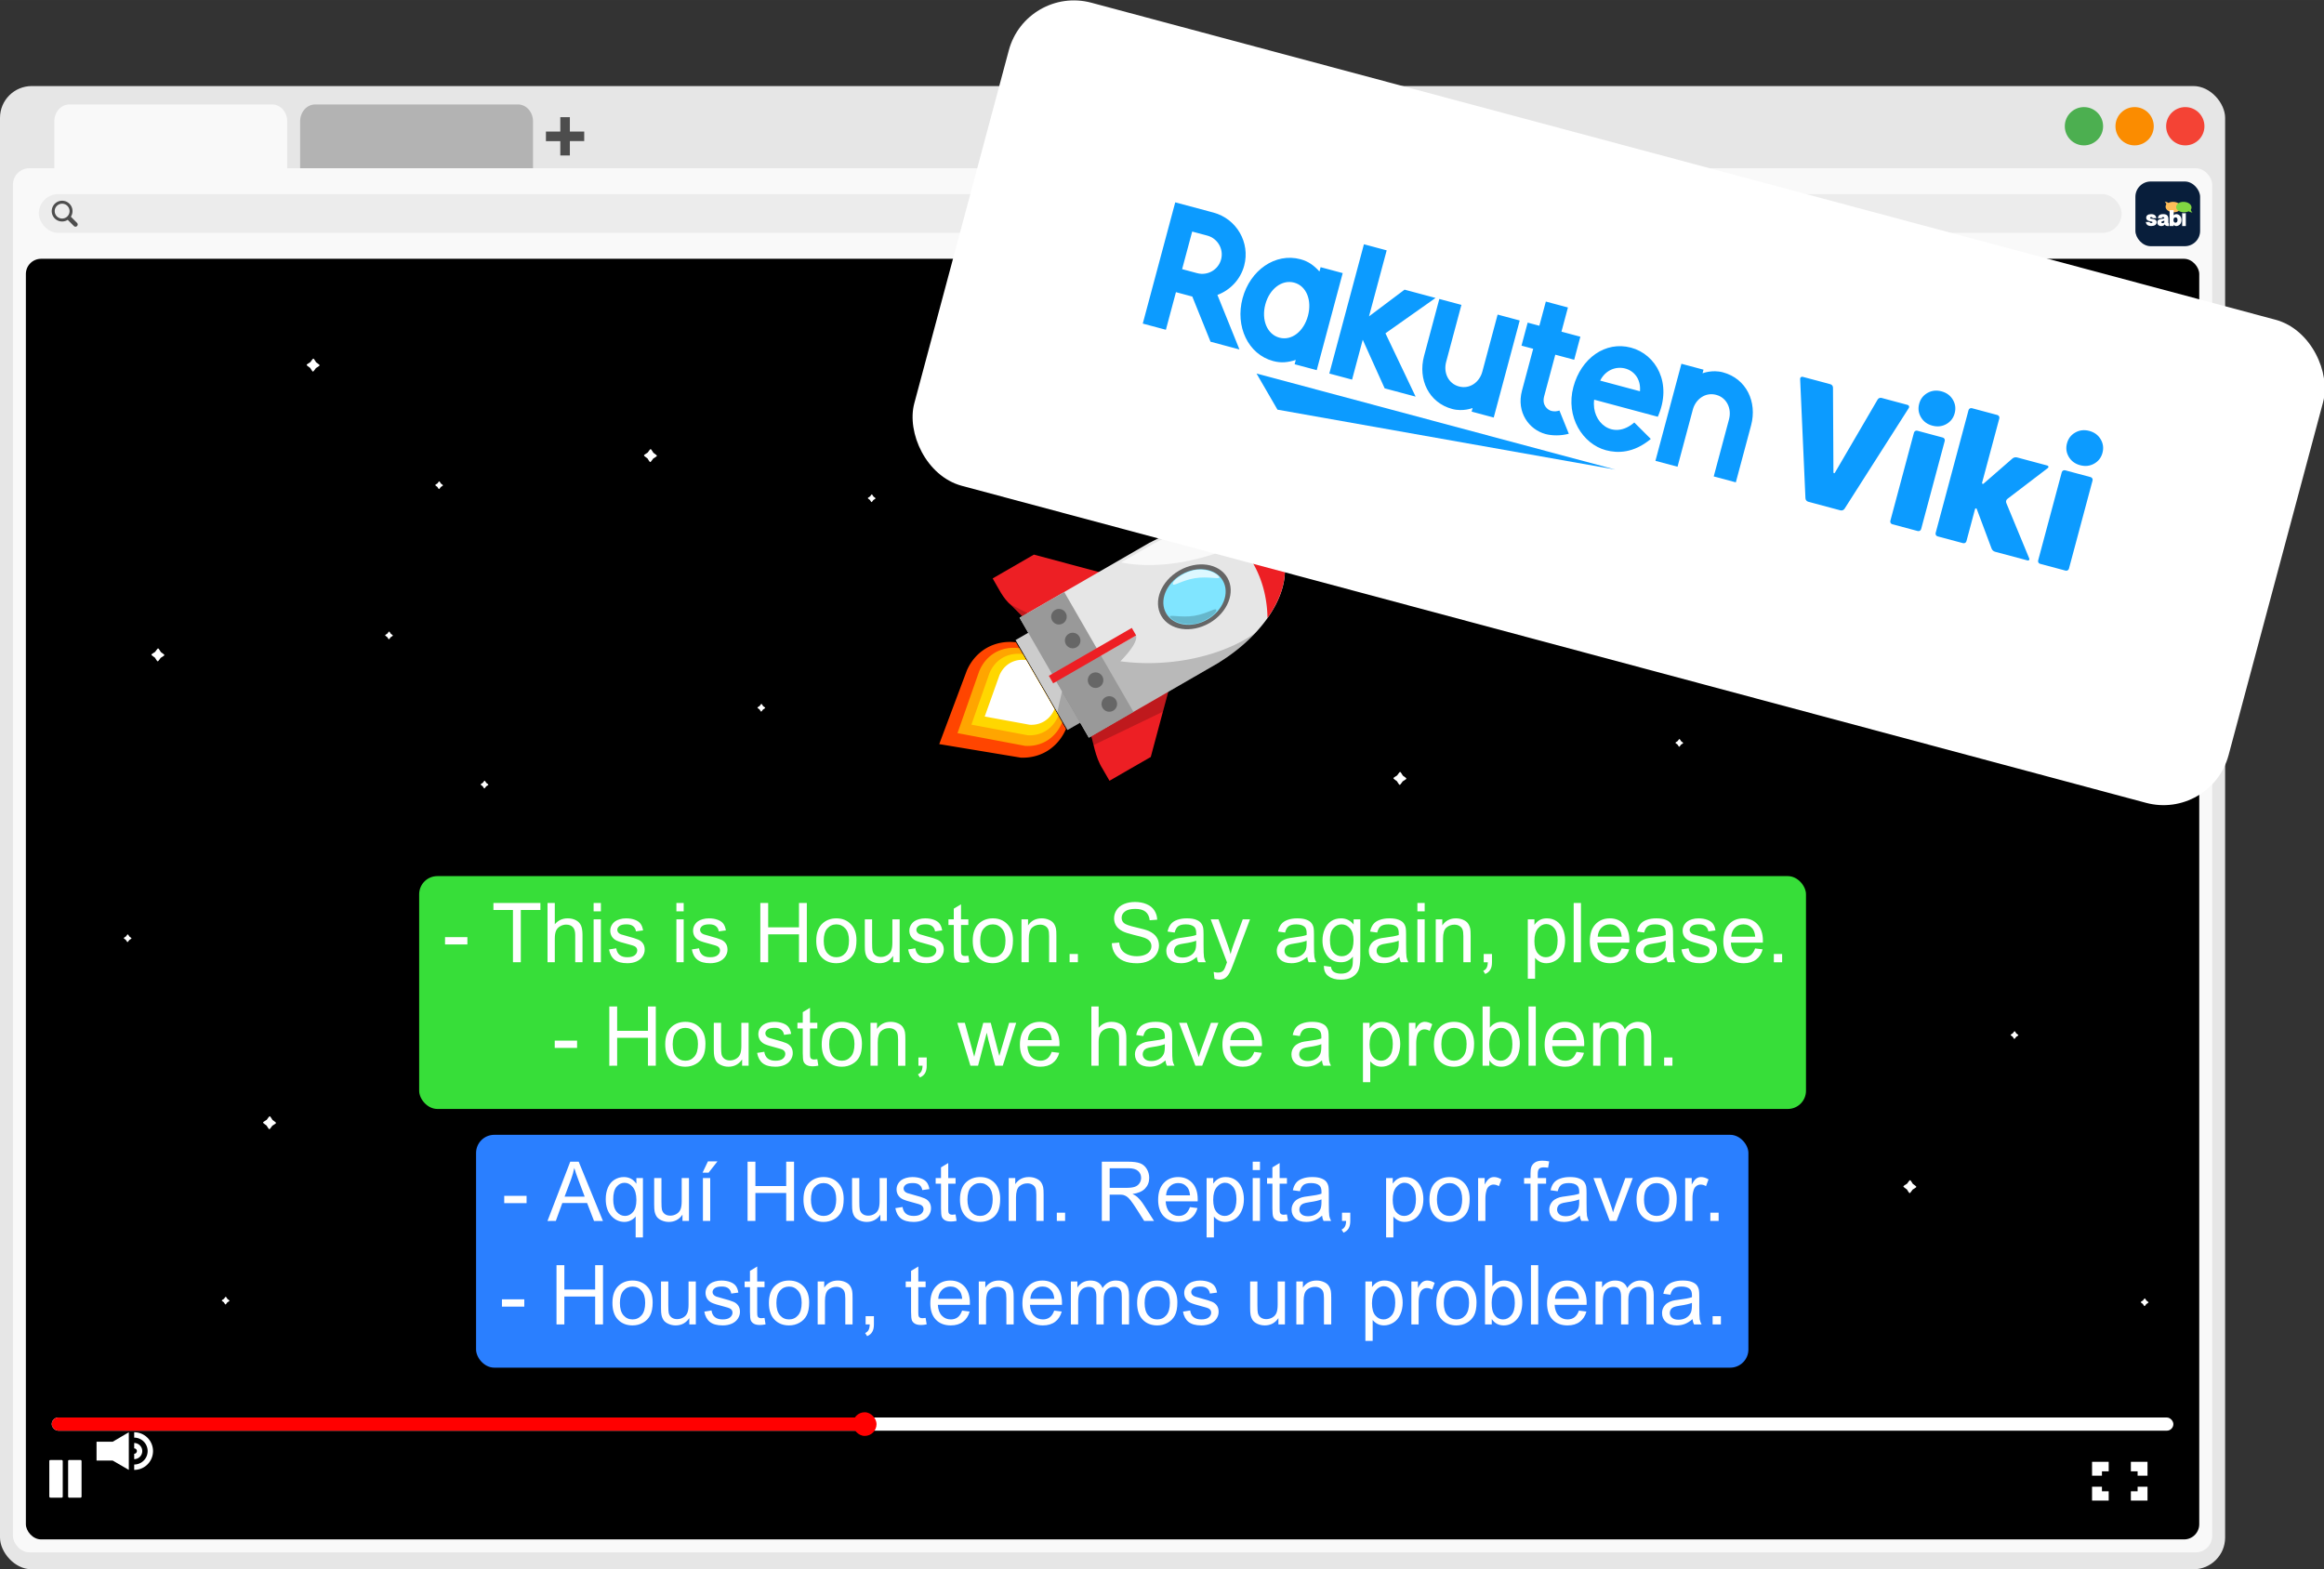 <?xml version="1.0" encoding="UTF-8" standalone="no"?>
<svg
   width="898.213"
   height="606.59"
   viewBox="0 0 237.653 160.493"
   xml:space="preserve"
   version="1.1"
   id="svg38"
   sodipodi:docname="viki-language-learning-tool.svg"
   inkscape:version="1.4.2 (f4327f4, 2025-05-13)"
   xmlns:inkscape="http://www.inkscape.org/namespaces/inkscape"
   xmlns:sodipodi="http://sodipodi.sourceforge.net/DTD/sodipodi-0.dtd"
   xmlns="http://www.w3.org/2000/svg"
   xmlns:svg="http://www.w3.org/2000/svg"><rect x="0" y="0" width="237.653" height="160.493" fill="#333333" stroke="none"/><defs
     id="defs38"><clipPath
       id="a-9"><path
         style="clip-rule:nonzero"
         d="m 50.645,10.422 h 38.933 v 28.45 H 50.645 Z m 0,0"
         id="path179827" /></clipPath><clipPath
       id="b-9"><path
         style="clip-rule:nonzero"
         d="m 319.488,71.527 h 38.934 V 86 h -38.934 z m 0,0"
         id="path179830" /></clipPath><clipPath
       id="c-3"><path
         style="clip-rule:nonzero"
         d="m 319.488,85 h 38.934 v 14.977 h -38.934 z m 0,0"
         id="path179833" /></clipPath><clipPath
       id="a-2"><path
         style="clip-rule:nonzero"
         d="m 50.645,10.422 h 38.933 v 28.45 H 50.645 Z m 0,0"
         id="path179868" /></clipPath><clipPath
       id="b-4"><path
         style="clip-rule:nonzero"
         d="m 382.195,30 h 38.93 v 8.871 h -38.93 z m 0,0"
         id="path179871" /></clipPath><clipPath
       id="c-37"><path
         style="clip-rule:nonzero"
         d="m 382.195,20 h 38.93 v 11 h -38.93 z m 0,0"
         id="path179874" /></clipPath><clipPath
       id="d-1"><path
         style="clip-rule:nonzero"
         d="m 382.195,10.422 h 38.93 V 21 h -38.93 z m 0,0"
         id="path179877" /></clipPath><clipPath
       id="a-22"><path
         style="clip-rule:nonzero"
         d="m 50.645,10.422 h 38.933 v 28.45 H 50.645 Z m 0,0"
         id="path179920" /></clipPath><clipPath
       id="b-0"><path
         style="clip-rule:nonzero"
         d="m 216.855,10.422 h 38.93 v 28.45 h -38.93 z m 0,0"
         id="path179923" /></clipPath><clipPath
       id="c-2"><path
         style="clip-rule:nonzero"
         d="m 217,10.422 h 38.785 v 28.45 H 217 Z m 0,0"
         id="path179926" /></clipPath><clipPath
       id="d-17"><path
         style="clip-rule:nonzero"
         d="m 216.855,10.422 h 38.93 v 28.45 h -38.93 z m 0,0"
         id="path179929" /></clipPath><clipPath
       id="a-5"><path
         style="clip-rule:nonzero"
         d="m 50.645,10.422 h 38.933 v 28.45 H 50.645 Z m 0,0"
         id="path179975" /></clipPath><clipPath
       id="b-1"><path
         style="clip-rule:nonzero"
         d="m 195.46,71.527 h 38.935 v 28.45 H 195.46 Z m 0,0"
         id="path179978" /></clipPath><clipPath
       id="c-7"><path
         style="clip-rule:nonzero"
         d="m 195.46,79 h 38.935 V 93 H 195.46 Z m 0,0"
         id="path179981" /></clipPath><clipPath
       id="a-4"><path
         style="clip-rule:nonzero"
         d="m 50.645,10.422 h 38.933 v 28.45 H 50.645 Z m 0,0"
         id="path183259" /></clipPath><clipPath
       id="b-17"><path
         style="clip-rule:nonzero"
         d="m 299.61,40.848 h 38.93 v 28.449 h -38.93 z m 0,0"
         id="path183262" /></clipPath><clipPath
       id="a-3"><path
         style="clip-rule:nonzero"
         d="m 50.645,10.422 h 38.933 v 28.45 H 50.645 Z m 0,0"
         id="path8949" /></clipPath><clipPath
       id="b-6"><path
         style="clip-rule:nonzero"
         d="m 242,40.848 h 13.785 V 69.297 H 242 Z m 0,0"
         id="path8952" /></clipPath><clipPath
       id="c-75"><path
         style="clip-rule:nonzero"
         d="M 216.855,40.848 H 230 v 28.449 h -13.145 z m 0,0"
         id="path8955" /></clipPath><clipPath
       id="d-3"><path
         style="clip-rule:nonzero"
         d="m 229,40.848 h 14 v 28.449 h -14 z m 0,0"
         id="path8958" /></clipPath><clipPath
       clipPathUnits="userSpaceOnUse"
       id="clipPath152674"><rect
         ry="1.249"
         y="409.454"
         height="58.329"
         width="240.242"
         style="fill:#e6e6e6;fill-opacity:1;stroke-width:0.004"
         x="22.754"
         id="rect152676" /></clipPath><clipPath
       clipPathUnits="userSpaceOnUse"
       id="clipPath166380"><rect
         ry="4.976"
         y="235.5"
         height="232.282"
         width="240.242"
         style="fill:#ffffff;fill-opacity:1;stroke-width:0.009"
         x="340.254"
         id="rect166382" /></clipPath><clipPath
       id="a-9-0"><path
         style="clip-rule:nonzero"
         d="m 50.645,10.422 h 38.933 v 28.45 H 50.645 Z m 0,0"
         id="path179827-6" /></clipPath><clipPath
       id="b-9-8"><path
         style="clip-rule:nonzero"
         d="m 319.488,71.527 h 38.934 V 86 h -38.934 z m 0,0"
         id="path179830-9" /></clipPath><clipPath
       id="c-3-2"><path
         style="clip-rule:nonzero"
         d="m 319.488,85 h 38.934 v 14.977 h -38.934 z m 0,0"
         id="path179833-6" /></clipPath><clipPath
       id="a-2-6"><path
         style="clip-rule:nonzero"
         d="m 50.645,10.422 h 38.933 v 28.45 H 50.645 Z m 0,0"
         id="path179868-4" /></clipPath><clipPath
       id="b-4-9"><path
         style="clip-rule:nonzero"
         d="m 382.195,30 h 38.93 v 8.871 h -38.93 z m 0,0"
         id="path179871-5" /></clipPath><clipPath
       id="c-37-0"><path
         style="clip-rule:nonzero"
         d="m 382.195,20 h 38.93 v 11 h -38.93 z m 0,0"
         id="path179874-4" /></clipPath><clipPath
       id="d-1-8"><path
         style="clip-rule:nonzero"
         d="m 382.195,10.422 h 38.93 V 21 h -38.93 z m 0,0"
         id="path179877-7" /></clipPath><clipPath
       id="a-22-1"><path
         style="clip-rule:nonzero"
         d="m 50.645,10.422 h 38.933 v 28.45 H 50.645 Z m 0,0"
         id="path179920-7" /></clipPath><clipPath
       id="b-0-2"><path
         style="clip-rule:nonzero"
         d="m 216.855,10.422 h 38.93 v 28.45 h -38.93 z m 0,0"
         id="path179923-7" /></clipPath><clipPath
       id="c-2-2"><path
         style="clip-rule:nonzero"
         d="m 217,10.422 h 38.785 v 28.45 H 217 Z m 0,0"
         id="path179926-2" /></clipPath><clipPath
       id="d-17-6"><path
         style="clip-rule:nonzero"
         d="m 216.855,10.422 h 38.93 v 28.45 h -38.93 z m 0,0"
         id="path179929-1" /></clipPath><clipPath
       id="a-5-0"><path
         style="clip-rule:nonzero"
         d="m 50.645,10.422 h 38.933 v 28.45 H 50.645 Z m 0,0"
         id="path179975-6" /></clipPath><clipPath
       id="b-1-1"><path
         style="clip-rule:nonzero"
         d="m 195.46,71.527 h 38.935 v 28.45 H 195.46 Z m 0,0"
         id="path179978-5" /></clipPath><clipPath
       id="c-7-9"><path
         style="clip-rule:nonzero"
         d="m 195.46,79 h 38.935 V 93 H 195.46 Z m 0,0"
         id="path179981-4" /></clipPath><clipPath
       id="a-4-9"><path
         style="clip-rule:nonzero"
         d="m 50.645,10.422 h 38.933 v 28.45 H 50.645 Z m 0,0"
         id="path183259-0" /></clipPath><clipPath
       id="b-17-9"><path
         style="clip-rule:nonzero"
         d="m 299.61,40.848 h 38.93 v 28.449 h -38.93 z m 0,0"
         id="path183262-1" /></clipPath><clipPath
       id="a-3-7"><path
         style="clip-rule:nonzero"
         d="m 50.645,10.422 h 38.933 v 28.45 H 50.645 Z m 0,0"
         id="path8949-7" /></clipPath><clipPath
       id="b-6-1"><path
         style="clip-rule:nonzero"
         d="m 242,40.848 h 13.785 V 69.297 H 242 Z m 0,0"
         id="path8952-1" /></clipPath><clipPath
       id="c-75-5"><path
         style="clip-rule:nonzero"
         d="M 216.855,40.848 H 230 v 28.449 h -13.145 z m 0,0"
         id="path8955-9" /></clipPath><clipPath
       id="d-3-7"><path
         style="clip-rule:nonzero"
         d="m 229,40.848 h 14 v 28.449 h -14 z m 0,0"
         id="path8958-7" /></clipPath><clipPath
       clipPathUnits="userSpaceOnUse"
       id="clipPath187065"><rect
         style="fill:#000000;fill-opacity:1;stroke:none;stroke-width:0;stroke-miterlimit:4;stroke-dasharray:none;stroke-opacity:1"
         id="rect187067"
         width="226.483"
         height="125.824"
         x="982.133"
         y="258.497"
         ry="5.919" /></clipPath><clipPath
       id="clip0_1:45"><rect
         width="130"
         height="32"
         fill="white"
         id="rect3" /></clipPath></defs><sodipodi:namedview
     id="namedview38"
     pagecolor="#ffffff"
     bordercolor="#000000"
     borderopacity="0.25"
     inkscape:showpageshadow="2"
     inkscape:pageopacity="0.0"
     inkscape:pagecheckerboard="0"
     inkscape:deskcolor="#d1d1d1"
     inkscape:zoom="0.47603243"
     inkscape:cx="-102.93416"
     inkscape:cy="215.32147"
     inkscape:window-width="1920"
     inkscape:window-height="1111"
     inkscape:window-x="-9"
     inkscape:window-y="-9"
     inkscape:window-maximized="1"
     inkscape:current-layer="svg38" /><rect
     ry="3.249"
     height="151.694"
     width="227.542"
     style="fill:#e6e6e6;fill-opacity:1;stroke-width:.007"
     y="8.8"
     id="rect1" /><path
     d="M32.231 10.682h20.734a1.536 1.723 0 0 1 1.54 1.727v9.896a1.536 1.723 0 0 1-1.54 1.726H32.231a1.536 1.723 0 0 1-1.539-1.727v-9.895a1.536 1.723 0 0 1 1.54-1.726z"
     style="fill:#b3b3b3;fill-opacity:1;stroke-width:.002"
     id="path1" /><rect
     style="fill:#f9f9f9;fill-opacity:1;stroke:#000;stroke-width:0"
     width="224.896"
     height="141.552"
     x="1.323"
     y="17.206"
     ry="1.68"
     id="rect2" /><path
     d="M57.296 11.986v1.468h-1.469v.98h1.469V15.9h.978v-1.468h1.468v-.98h-1.468v-1.467z"
     style="fill:#4d4d4d;fill-opacity:1;stroke-width:.001"
     id="path2" /><g
     transform="translate(-36.494 -91.514)"
     id="g4"><circle
       style="fill:#f44335;fill-opacity:1;stroke:none;stroke-width:.71"
       cx="259.962"
       cy="104.424"
       r="1.958"
       id="circle2" /><circle
       style="fill:#fb8c00;fill-opacity:1;stroke:none;stroke-width:.71"
       cx="254.78"
       cy="104.424"
       r="1.958"
       id="circle3" /><circle
       style="fill:#4caf50;fill-opacity:1;stroke:none;stroke-width:.71"
       cx="249.6"
       cy="104.424"
       r="1.958"
       id="circle4" /></g><path
     d="M7.096 10.682H27.83a1.536 1.723 0 0 1 1.54 1.727v9.896a1.536 1.723 0 0 1-1.54 1.726H7.096a1.536 1.723 0 0 1-1.54-1.727v-9.895a1.536 1.723 0 0 1 1.54-1.726z"
     style="fill:#f9f9f9;fill-opacity:1;stroke-width:.002"
     id="path4" /><rect
     style="fill:#000;fill-opacity:1;stroke:#000;stroke-width:0"
     width="222.25"
     height="130.969"
     x="2.646"
     y="26.467"
     ry="1.555"
     id="rect4" /><rect
     style="fill:#ececec;fill-opacity:1;stroke-width:1.119"
     width="212.99"
     height="3.969"
     x="3.969"
     y="19.852"
     ry="1.984"
     id="rect5" /><path
     style="fill:#4d4d4d;fill-opacity:1;stroke:none;stroke-width:0;stroke-miterlimit:4;stroke-dasharray:none;stroke-opacity:1"
     d="M5.603 20.84a1.062 1.062 0 0 0 0 1.503 1.062 1.062 0 0 0 1.322.14l.623.625a.228.228 0 1 0 .322-.322l-.623-.623a1.062 1.062 0 0 0-.141-1.323 1.062 1.062 0 0 0-1.503 0zm.215.215a.759.759 0 0 1 1.073 0 .759.759 0 0 1 .121.914.759.759 0 0 1-.074.107.759.759 0 0 1-.005.005.759.759 0 0 1-.043.047.759.759 0 0 1-.095.08.759.759 0 0 1-.013.01.759.759 0 0 1-.965-.09.759.759 0 0 1 0-1.073z"
     id="path5" /><g
     transform="translate(37.416 -45.401) scale(.513)"
     id="g9"><rect
       style="fill:#081e3b;fill-opacity:1;stroke-width:.286"
       width="12.9"
       height="12.9"
       x="352.73"
       y="124.681"
       ry="3.053"
       id="rect6" /><path
       d="M358.573 128.68c.298.063.487.107.73.27 1.19-.542 2.406.082 2.501.704.096.623-.545 1.169-1.438 1.169-.892 0-1.615-.501-1.615-1.119 0-.167.053-.323.144-.462a1.357 1.357 0 0 0-.322-.562zm0 0zm0 0"
       style="fill:#ffbd59;fill-opacity:1;fill-rule:evenodd;stroke-width:.027"
       id="path6" /><path
       d="M359.307 132.812v-.596c0-.698-.27-1.028-1.06-1.028-.66 0-.99.29-1.029.815h.769c.03-.194.172-.212.256-.212.04 0 .238-.009.247.217-.11.07-.278.084-.521.132-.353.075-.87.106-.87.694 0 .534.403.73.788.73.53 0 .678-.328.696-.346v-.066c0 .247.275.411.601.411h.227l-.001-.53c-.093-.01-.103-.084-.103-.221zm-.817-.01a.435.435 0 0 1-.362.178c-.168 0-.212-.11-.212-.182 0-.092.062-.145.185-.19.15-.044.208-.044.39-.132zm0 0zm2.413-1.614a.717.717 0 0 0-.539.237v-1.033h-.817l.001 3.17h.817v-.281a.59.59 0 0 0 .525.283c.389 0 1.025-.319 1.025-1.202 0-.862-.632-1.174-1.012-1.174zm-.185 1.7c-.225 0-.389-.168-.389-.526 0-.34.164-.522.389-.522.243 0 .406.155.406.522 0 .37-.163.525-.406.525zm0 0zm2.064.676v-2.581a1.93 1.93 0 0 1-.728 0v2.581zm0 0"
       style="fill:#fff;fill-opacity:1;fill-rule:nonzero;stroke-width:.027"
       id="path7" /><path
       d="M364.095 130.885c-.298-.063-.487-.107-.73-.27-1.189.542-2.406-.083-2.501-.705-.096-.622.546-1.168 1.438-1.168.892 0 1.615.5 1.615 1.118a.837.837 0 0 1-.144.463c.076.234.142.355.322.562zm0 0zm0 0"
       style="fill:#81d742;fill-opacity:1;fill-rule:evenodd;stroke-width:.027"
       id="path8" /><path
       d="M356.176 132.003h.74c-.066-.464-.344-.815-1.04-.815-.639 0-.991.272-.991.723 0 .312.16.575.75.696l.357.076c.12.018.142.067.142.12 0 .067-.03.161-.254.161-.21 0-.281-.09-.317-.21h-.754c.067.527.424.808 1.062.808.647 0 1.09-.25 1.09-.75 0-.508-.313-.553-.724-.647l-.437-.094c-.085-.017-.152-.058-.152-.133 0-.116.112-.148.237-.148.165 0 .26.052.29.213zm-.001-.003Zm0 0"
       style="fill:#fff;fill-opacity:1;fill-rule:nonzero;stroke-width:.027"
       id="path9" /></g><g
     style="fill:#fff;fill-opacity:1"
     id="g13"><path
       d="m20221.459 8902.832-150.003 88.25h-149.997v174.998h150l149.999 86.752z"
       style="opacity:1;fill:#fff;fill-opacity:1;stroke-width:.087"
       transform="translate(-209.263 48.546) scale(.011)"
       id="path10" /><g
       style="fill:#fff;fill-opacity:1"
       id="g12"><path
         style="opacity:1;fill:#fff;fill-opacity:1;stroke-width:.165"
         d="M20271.459 8902.833v50a125 125 0 0 1 124.999 125 125 125 0 0 1-124.999 125v50a175 175 0 0 0 175-175 175 175 0 0 0-175-175z"
         transform="translate(-209.263 48.546) scale(.011)"
         id="path11" /><path
         style="opacity:1;fill:#fff;fill-opacity:1;stroke-width:.071"
         d="M20271.459 9002.833v50a25 25 0 0 1 25 25 25 25 0 0 1-25 25v50a75 75 0 0 0 75-75 75 75 0 0 0-75-75z"
         transform="translate(-209.263 48.546) scale(.011)"
         id="path12" /></g></g><path
     style="fill:#fff;fill-opacity:1;stroke-width:.001"
     d="M213.935 149.499v1.417h1.011v-.442h.69v-.976zm3.969 0v.974h.689v.443h1.012v-1.418zm-3.97 2.55v1.418h1.702v-.952h-.69v-.466zm4.659 0v.466h-.69v.952h1.702v-1.418z"
     id="path13" /><rect
     style="fill:#fff;fill-opacity:1;stroke-width:.004"
     width="216.958"
     height="1.349"
     x="5.292"
     y="144.968"
     ry=".674"
     id="rect13" /><rect
     style="fill:red;fill-opacity:1;stroke-width:.003"
     width="83.142"
     height="1.349"
     x="5.292"
     y="144.968"
     ry=".674"
     id="rect14" /><rect
     style="fill:red;fill-opacity:1;stroke-width:.001"
     width="2.422"
     height="2.42"
     x="87.214"
     y="144.432"
     ry="1.21"
     id="rect15" /><g
     transform="translate(-88.867 143.45) scale(.011)"
     style="fill:#fff;fill-opacity:1"
     id="g17"><rect
       ry="9.197"
       y="533.25"
       x="8537.083"
       height="350"
       width="125"
       style="fill:#fff;fill-opacity:1;stroke-width:.06"
       id="rect16" /><rect
       style="fill:#fff;fill-opacity:1;stroke-width:.06"
       width="125"
       height="350"
       x="8712.083"
       y="533.25"
       ry="9.197"
       id="rect17" /></g><g
     transform="rotate(60 67.32 152.29) scale(.177)"
     id="g30"><path
       style="fill:#ed1f24;fill-opacity:1;stroke:none;stroke-width:0;stroke-miterlimit:4;stroke-dasharray:none;stroke-opacity:1"
       d="M124.426 370.67v54.454c7.897 1.732 15.557 5.261 23.796 4.896h8.01c.02-9.17-.04-18.342.03-27.513zm-72.032.67c-10.387 10.39-20.78 20.776-31.164 31.17v27.511c6.322-.15 12.881.716 18.94-1.582l12.224-3.275z"
       id="path17" /><path
       style="fill:#e6e6e6;fill-opacity:1;stroke:none;stroke-width:0;stroke-miterlimit:4;stroke-dasharray:none;stroke-opacity:1"
       d="M88.694 277.903a40 66.312 0 0 0-39.933 62.861h-.067v87.139h80v-87.139h-.057a40 66.312 0 0 0-39.943-62.86z"
       id="path18" /><path
       style="fill:#ccc;fill-opacity:1;stroke:none;stroke-width:0;stroke-miterlimit:4;stroke-dasharray:none;stroke-opacity:1"
       d="M58.694 425.212h60v11.158h-60z"
       id="path19" /><ellipse
       style="fill:#666;fill-opacity:1;stroke:none;stroke-width:0;stroke-miterlimit:4;stroke-dasharray:none;stroke-opacity:1"
       cx="88.694"
       cy="334.422"
       rx="17.5"
       ry="22.05"
       id="ellipse19" /><path
       style="opacity:.199;fill:#000;fill-opacity:1;stroke-width:.561"
       d="m90.24 400.628.954.08v27.217h15.411a24.023 206.676 0 0 0-.003-.022h22.091v-87.138h-.057a40 66.312 0 0 0-.286-5.1l-.047.12a42.506 73.89 25.473 0 0-.108-1.703 40 66.312 0 0 0-3.793-19.665 42.506 73.89 25.473 0 1-6.614 42.528 42.506 73.89 25.473 0 1-18.194 33.099 24.023 206.676 0 0 0-8.4-15.273v24.85a42.506 73.89 25.473 0 1-.955 1.007zm12.129 1.003.126.01-.082.209a24.023 206.676 0 0 0-.045-.219z"
       id="path20" /><path
       style="fill:#999;fill-opacity:1;stroke:none;stroke-width:0;stroke-miterlimit:4;stroke-dasharray:none;stroke-opacity:1"
       d="M48.694 398.133h80v29.77h-80z"
       id="path21" /><path
       style="fill:#ed1f24;fill-opacity:1;stroke:none;stroke-width:.437;stroke-miterlimit:4;stroke-dasharray:none;stroke-opacity:1"
       d="M86.194 374.7h5v55.347h-5z"
       id="path22" /><path
       style="opacity:.745;fill:#fff;fill-opacity:1;stroke-width:.437"
       d="M50.326 361.135a41.568 75.515 10.137 0 0 23.37-52.735 41.568 75.515 10.137 0 0 1.353-9.577 100.001 165.781 0 0 0-16.673 5.941 34.978 57.986 0 0 0-7.991 33.93h-.059v3.02z"
       id="path23" /><path
       style="fill:#ed1f24;fill-opacity:1;stroke:none;stroke-width:0;stroke-miterlimit:4;stroke-dasharray:none;stroke-opacity:1"
       d="M88.694 277.903a40 66.312 0 0 0-31.685 26.024 100.001 165.781 0 0 1 31.684-8.561 100.001 165.781 0 0 1 31.691 8.55 40 66.312 0 0 0-31.69-26.013z"
       id="path24" /><circle
       style="fill:#666;fill-opacity:1;stroke-width:.199"
       cx="59.544"
       cy="407.925"
       r="4.5"
       id="circle24" /><circle
       style="fill:#666;fill-opacity:1;stroke-width:.199"
       cx="75.419"
       cy="407.925"
       r="4.5"
       id="circle25" /><circle
       style="fill:#666;fill-opacity:1;stroke-width:.199"
       cx="101.877"
       cy="407.925"
       r="4.5"
       id="circle26" /><circle
       style="fill:#666;fill-opacity:1;stroke-width:.199"
       cx="117.752"
       cy="407.925"
       r="4.5"
       id="circle27" /><path
       style="opacity:.199;fill:#000;fill-opacity:1;stroke-width:.5"
       d="M128.694 426.21c1.696.474 3.388.981 5.084 1.47l3.31-44.347-8.394-8.395zm-89.652 2.62a20.59 20.59 0 0 0 1.128-.39l8.524-2.284v-3.538z"
       id="path27" /><path
       style="opacity:.199;fill:#000;fill-opacity:1;stroke-width:.947"
       d="m97.769 427.903 9.096 8.467h11.829v-8.467z"
       id="path28" /><ellipse
       style="fill:#80e5ff;fill-opacity:1;stroke:none;stroke-width:0;stroke-miterlimit:4;stroke-dasharray:none;stroke-opacity:1"
       cx="88.839"
       cy="334.397"
       rx="15"
       ry="18.9"
       id="ellipse28" /><path
       style="opacity:.73;fill:#fff;stroke-width:.5"
       d="M75.88 325.348c2.92-6.09 7.685-8.932 9.98-9.091 2.222-.155-3.567 5.105-6.372 12.635-2.86 7.674-1.803 13.883-3.702 12.416-1.876-1.448-2.433-10.26.093-15.96"
       id="path29" /><path
       style="opacity:.202;fill:#000;stroke-width:.5"
       d="M101.827 343.348c-2.921 6.09-7.685 8.932-9.981 9.092-2.222.154 3.567-5.106 6.373-12.636 2.859-7.673 1.802-13.883 3.702-12.416 1.875 1.448 2.433 10.26-.094 15.96"
       id="path30" /></g><path
     style="fill:#ff4500;fill-opacity:1;stroke-width:.075"
     d="m96.046 76.1 8.35 1.387.007-.003a6.113 5.333 60 0 0 2.6-.627 6.113 5.333 60 0 0 2.005-2.307l-5.118-8.863a6.113 5.333 60 0 0-3 .583 6.113 5.333 60 0 0-2.023 2.31z"
     id="path31" /><path
     style="fill:orange;fill-opacity:1;stroke-width:.062"
     d="m97.914 74.976 6.932 1.307.005-.003a5.227 4.365 60 0 0 2.142-.49 5.227 4.365 60 0 0 1.623-1.92l-4.376-7.577a5.227 4.365 60 0 0-2.474.445 5.227 4.365 60 0 0-1.637 1.92z"
     id="path32" /><path
     style="fill:gold;fill-opacity:1;stroke-width:.052"
     d="m99.336 74.11 5.758 1.085.004-.002a4.34 3.625 60 0 0 1.779-.406 4.34 3.625 60 0 0 1.347-1.594l-3.634-6.294a4.34 3.625 60 0 0-2.054.37 4.34 3.625 60 0 0-1.36 1.595z"
     id="path33" /><path
     style="fill:#fff;fill-opacity:1;stroke-width:.041"
     d="m100.698 73.279 4.615.845.003-.002a3.455 2.916 60 0 0 1.429-.33 3.455 2.916 60 0 0 1.087-1.278l-2.893-5.01a3.455 2.916 60 0 0-1.65.303 3.455 2.916 60 0 0-1.096 1.278z"
     id="path34" /><path
     style="fill:#fff;fill-opacity:1;stroke:none;stroke-width:0;stroke-miterlimit:4;stroke-dasharray:none;stroke-opacity:1"
     d="M32.684 37.36c-.002.076-.321.232-.376.284-.055.05-.231.36-.307.357-.075-.002-.23-.32-.283-.376-.051-.055-.36-.23-.357-.307.002-.075.322-.23.376-.282.055-.052.232-.36.307-.358.075.002.231.32.283.376.051.055.36.232.357.307zM16.808 66.995c-.001.076-.32.232-.375.283-.055.052-.231.36-.307.358-.075-.002-.231-.322-.283-.377-.051-.055-.36-.23-.357-.306.002-.075.321-.23.376-.283.055-.05.231-.36.307-.357.075.002.231.32.283.376.051.055.36.23.357.306zm11.416 47.85c-.002.076-.321.232-.376.283-.055.052-.231.36-.307.357-.075-.002-.231-.32-.283-.376-.051-.055-.36-.23-.357-.306.002-.075.321-.232.376-.283.055-.052.231-.36.307-.357.075.002.231.32.283.376.051.055.36.23.357.306zM143.815 79.63c-.002.075-.32.232-.376.283-.055.052-.23.36-.306.357-.075-.002-.232-.32-.283-.376-.052-.055-.36-.23-.357-.306.002-.076.32-.232.376-.283.055-.052.23-.36.306-.358.075.002.232.322.283.377.052.055.36.23.357.306zM67.174 46.616c-.002.075-.321.23-.376.283-.055.05-.231.36-.306.357-.075-.002-.232-.32-.283-.376-.052-.055-.36-.23-.357-.307.002-.075.32-.23.376-.283.055-.05.23-.36.306-.357.075.002.231.32.283.376.052.055.36.23.357.307zm131.316 28.58c-.002.076-.321.232-.376.284-.055.05-.231.36-.306.357-.075-.002-.232-.32-.283-.376-.052-.055-.36-.23-.357-.307.002-.075.32-.23.376-.283.055-.05.23-.36.306-.357.075.002.231.32.283.376.052.055.36.23.357.307zm-16.294-29.8c-.002.075-.322.23-.377.283-.054.05-.23.36-.306.357-.075-.002-.231-.32-.283-.376-.051-.055-.36-.23-.357-.307.002-.075.321-.23.376-.283.055-.05.231-.36.306-.357.076.002.232.32.283.376.052.055.36.232.358.307zm13.767 75.984c-.002.075-.321.23-.376.282-.055.052-.23.36-.306.358-.075-.002-.232-.32-.283-.376-.052-.055-.36-.232-.357-.307.002-.075.32-.23.376-.283.055-.05.23-.36.306-.357.075.002.231.32.283.376.052.055.36.23.357.307zM40.178 64.996c-.002.045-.193.14-.226.17s-.139.216-.184.214c-.045 0-.139-.192-.17-.225-.03-.033-.216-.14-.214-.184 0-.045.192-.14.225-.17s.14-.216.184-.214c.045 0 .14.192.17.225s.216.14.214.184zm9.764 15.255c-.001.045-.193.14-.226.17s-.139.216-.184.214c-.045 0-.139-.192-.17-.225-.03-.033-.215-.14-.214-.184.001-.045.193-.14.226-.17s.138-.216.184-.214c.045 0 .138.192.17.225.03.033.215.14.214.184zm39.594-29.282c-.001.045-.193.138-.226.17-.033.03-.138.215-.184.214-.045 0-.138-.193-.17-.226-.03-.033-.215-.14-.214-.184.001-.045.193-.14.226-.17s.139-.215.184-.214c.045 0 .139.193.17.226.03.033.215.138.214.184zM45.3 49.636c0 .044-.192.138-.225.17-.033.03-.14.215-.184.213-.045 0-.14-.192-.17-.225s-.216-.14-.214-.184c0-.045.192-.14.225-.17s.139-.216.184-.214c.045 0 .139.192.17.225.03.033.216.14.214.184zm119.536 14.43c-.001.045-.193.14-.226.17s-.139.216-.184.214c-.045 0-.139-.193-.17-.226-.03-.033-.215-.138-.214-.184.001-.045.193-.138.226-.17.033-.03.138-.215.184-.214.045 0 .138.193.17.226.03.033.215.14.214.184zm-46.438-23.294c0 .046-.192.14-.225.17s-.139.216-.184.215c-.045 0-.139-.193-.17-.226-.03-.033-.215-.14-.214-.184.001-.045.193-.14.226-.17s.139-.216.184-.214c.045 0 .139.193.17.226.03.033.215.138.214.183zm25.02 7.53c0 .045-.192.14-.225.17s-.139.216-.184.214c-.045 0-.139-.193-.17-.226-.03-.033-.216-.138-.214-.184 0-.045.193-.138.226-.17.033-.03.138-.215.183-.214.046 0 .14.193.17.226.031.033.216.14.215.184zm28.707 27.686c-.001.046-.193.14-.226.17s-.139.216-.184.215c-.045 0-.139-.193-.17-.226-.03-.033-.215-.14-.214-.184.001-.045.193-.14.226-.17s.138-.216.184-.214c.045 0 .138.193.17.226.03.032.215.138.214.183zm30.745-33.882c-.001.045-.193.14-.226.17s-.138.215-.184.214c-.045 0-.138-.193-.17-.226-.03-.033-.215-.14-.214-.184.001-.045.193-.14.226-.17s.139-.215.184-.214c.045 0 .139.193.17.226.03.033.216.14.214.184zm3.529 63.765c0 .045-.192.14-.225.17s-.139.216-.184.214c-.045 0-.139-.193-.17-.226-.03-.033-.216-.138-.214-.184 0-.045.193-.138.225-.17.033-.03.14-.215.184-.214.045 0 .14.193.17.226.031.033.216.14.214.184zM78.249 72.396c0 .044-.192.138-.225.17-.033.03-.14.215-.184.213-.045 0-.14-.192-.17-.225s-.216-.14-.214-.184c0-.045.192-.14.225-.17s.139-.216.184-.214c.045 0 .139.192.17.225.03.033.216.14.214.184zm141.459 60.8c0 .045-.193.14-.226.17-.032.03-.138.216-.183.214-.045 0-.14-.192-.17-.225-.031-.033-.216-.14-.215-.184.001-.045.193-.14.226-.17s.139-.216.184-.214c.045 0 .139.192.17.225.03.033.216.14.214.184zm-196.237-.168c-.001.046-.193.14-.226.17s-.139.216-.184.214c-.045 0-.139-.192-.17-.225-.03-.033-.216-.14-.214-.184 0-.045.193-.14.226-.17.032-.03.138-.216.183-.214.045 0 .14.192.17.225.031.033.216.14.215.184zM13.448 95.966c0 .044-.192.138-.225.17-.033.03-.139.215-.184.213-.045 0-.139-.192-.17-.225-.03-.033-.216-.14-.214-.184 0-.045.192-.14.225-.17s.139-.216.184-.214c.045 0 .139.192.17.225.03.033.216.14.214.184z"
     id="path35" /><rect
     style="fill:#37de39;fill-opacity:1;stroke:#000;stroke-width:0"
     width="141.817"
     height="23.813"
     x="42.864"
     y="89.6"
     ry="1.858"
     id="rect35" /><path
     d="M45.51 96.59v-.748h2.286v.748zm6.945 1.819v-5.345h-1.997v-.716h4.804v.716h-2.005v5.345zm3.535 0v-6.06h.744v2.174q.52-.604 1.315-.604.487 0 .847.195.36.19.513.53.157.338.157.983v2.782h-.744v-2.782q0-.558-.244-.81-.24-.257-.682-.257-.331 0-.625.174-.289.17-.413.463-.124.293-.124.81v2.402zm4.713-5.205v-.856h.744v.856zm0 5.205v-4.39h.744v4.39zm1.579-1.31.736-.116q.062.442.343.678.285.235.794.235.512 0 .76-.206.248-.21.248-.492 0-.252-.219-.397-.153-.1-.76-.252-.819-.207-1.137-.356-.314-.153-.48-.417-.161-.27-.161-.592 0-.293.132-.54.137-.253.368-.42.174-.127.471-.214.302-.09.645-.09.517 0 .906.148.392.15.579.405.186.253.256.678l-.728.1q-.05-.34-.29-.53-.235-.19-.669-.19-.513 0-.732.17-.219.17-.219.397 0 .144.091.26.091.12.285.198.112.042.658.19.79.21 1.1.348.314.132.491.39.178.255.178.635 0 .372-.219.703-.215.327-.624.508-.41.178-.926.178-.856 0-1.307-.355-.446-.356-.57-1.055zm6.887-3.895v-.856h.744v.856zm0 5.205v-4.39h.744v4.39zm1.58-1.31.735-.116q.062.442.344.678.285.235.793.235.513 0 .761-.206.248-.21.248-.492 0-.252-.22-.397-.152-.1-.76-.252-.818-.207-1.137-.356-.314-.153-.48-.417-.16-.27-.16-.592 0-.293.132-.54.136-.253.368-.42.173-.127.471-.214.302-.09.645-.09.517 0 .905.148.393.15.58.405.185.253.256.678l-.728.1q-.05-.34-.29-.53-.235-.19-.67-.19-.512 0-.731.17-.22.17-.22.397 0 .144.092.26.09.12.285.198.112.042.658.19.79.21 1.1.348.313.132.491.39.178.255.178.635 0 .372-.22.703-.214.327-.623.508-.41.178-.926.178-.856 0-1.307-.355-.446-.356-.57-1.055zm7.003 1.31v-6.06h.802v2.488h3.15v-2.488h.802v6.06h-.802v-2.856h-3.15v2.857zm5.717-2.195q0-1.22.678-1.807.567-.488 1.381-.488.905 0 1.48.596.575.59.575 1.637 0 .847-.257 1.335-.252.484-.74.753-.483.268-1.058.268-.922 0-1.492-.59-.567-.592-.567-1.704zm.765 0q0 .843.368 1.265.368.417.926.417.554 0 .922-.42.368-.423.368-1.287 0-.814-.372-1.232-.368-.422-.918-.422-.558 0-.926.418-.368.417-.368 1.26zm7.098 2.195v-.645q-.512.744-1.393.744-.388 0-.727-.15-.335-.147-.5-.371-.162-.227-.228-.554-.046-.22-.046-.694v-2.72h.745v2.435q0 .582.045.785.07.294.298.463.227.165.562.165.335 0 .628-.17.294-.173.414-.466.124-.298.124-.86v-2.352h.744v4.39zm1.534-1.31.736-.116q.062.442.343.678.285.235.794.235.512 0 .76-.206.249-.21.249-.492 0-.252-.22-.397-.152-.1-.76-.252-.819-.207-1.137-.356-.314-.153-.48-.417-.16-.27-.16-.592 0-.293.131-.54.137-.253.368-.42.174-.127.472-.214.301-.09.645-.09.516 0 .905.148.393.15.579.405.186.253.256.678l-.728.1q-.05-.34-.289-.53-.236-.19-.67-.19-.512 0-.731.17-.22.17-.22.397 0 .144.091.26.091.12.286.198.111.042.657.19.79.21 1.1.348.314.132.492.39.177.255.177.635 0 .372-.219.703-.215.327-.624.508-.41.178-.926.178-.856 0-1.306-.355-.447-.356-.57-1.055zm6.156.644.107.658q-.314.066-.562.066-.405 0-.628-.128-.224-.128-.315-.335-.09-.21-.09-.88v-2.527h-.546v-.578h.545v-1.09l.74-.445v1.534h.749v.578h-.749v2.568q0 .318.038.41.041.09.128.144.09.053.256.053.124 0 .327-.03zm.45-1.53q0-1.22.678-1.806.567-.488 1.381-.488.906 0 1.48.596.575.59.575 1.637 0 .847-.256 1.335-.253.484-.74.753-.484.268-1.059.268-.922 0-1.492-.59-.567-.592-.567-1.704zm.765 0q0 .844.368 1.266.368.417.926.417.554 0 .922-.42.368-.423.368-1.287 0-.814-.372-1.232-.368-.422-.918-.422-.558 0-.926.418-.368.417-.368 1.26zm4.221 2.196v-4.39h.67v.624q.484-.724 1.397-.724.397 0 .728.145.335.14.5.372.165.232.232.55.04.207.04.723v2.7h-.743v-2.67q0-.455-.087-.68-.087-.226-.31-.36-.22-.135-.517-.135-.475 0-.823.302-.343.302-.343 1.145v2.398zm4.92 0v-.847h.847v.847zm4.316-1.947.756-.066q.054.454.248.748.199.29.612.47.414.179.93.179.46 0 .81-.136.352-.137.522-.372.173-.24.173-.52 0-.287-.165-.497-.166-.215-.546-.36-.244-.095-1.079-.294-.835-.202-1.17-.38-.434-.227-.649-.562-.21-.34-.21-.757 0-.46.26-.856.26-.4.76-.607.5-.207 1.112-.207.674 0 1.187.22.517.214.794.636.277.42.297.955l-.769.058q-.062-.575-.421-.87-.356-.292-1.054-.292-.728 0-1.063.27-.33.263-.33.64 0 .326.235.537.232.21 1.207.434.98.22 1.344.384.529.244.781.62.252.373.252.86 0 .484-.277.914-.277.426-.798.666-.516.235-1.165.235-.823 0-1.381-.24-.554-.24-.872-.72-.315-.482-.331-1.09zm8.69 1.405q-.414.352-.798.497-.38.144-.819.144-.723 0-1.112-.35-.388-.357-.388-.907 0-.322.144-.587.15-.268.385-.43.24-.16.537-.243.22-.058.662-.112.9-.108 1.327-.256l.004-.195q0-.454-.211-.64-.285-.253-.848-.253-.525 0-.777.186-.248.182-.368.65l-.727-.1q.099-.467.326-.752.228-.29.658-.443.43-.157.996-.157.562 0 .913.133.352.132.517.335.166.198.232.504.037.19.037.686v.992q0 1.038.045 1.315.05.273.19.525h-.777q-.115-.232-.148-.542zm-.062-1.66q-.405.164-1.216.28-.459.066-.649.15-.19.08-.293.242-.104.157-.104.352 0 .297.224.496.227.198.661.198.43 0 .765-.186.335-.19.492-.516.12-.253.12-.745zm1.872 3.893-.082-.7q.244.067.426.067.248 0 .396-.082.15-.083.244-.232.07-.11.228-.554.02-.062.066-.182l-1.666-4.398h.802l.913 2.542q.178.484.319 1.017.128-.513.306-1l.938-2.56h.744l-1.67 4.465q-.269.724-.417.997-.199.368-.455.537-.257.174-.612.174-.215 0-.48-.09zm9.484-2.233q-.413.352-.798.497-.38.144-.818.144-.724 0-1.112-.35-.389-.357-.389-.907 0-.322.145-.587.149-.268.384-.43.24-.16.538-.243.219-.058.661-.112.901-.108 1.327-.256l.004-.195q0-.454-.21-.64-.286-.253-.848-.253-.525 0-.777.186-.248.182-.368.65l-.728-.1q.1-.467.327-.752.227-.29.657-.443.43-.157.996-.157.562 0 .914.133.351.132.517.335.165.198.231.504.037.19.037.686v.992q0 1.038.046 1.315.05.273.19.525h-.777q-.116-.232-.149-.542zm-.062-1.66q-.405.164-1.215.28-.46.066-.65.15-.19.08-.293.242-.103.157-.103.352 0 .297.223.496.227.198.661.198.43 0 .765-.186.335-.19.492-.516.12-.253.12-.745zm1.77 2.566.723.107q.045.335.252.488.277.207.757.207.516 0 .798-.207.28-.207.38-.58.058-.226.054-.954-.488.575-1.216.575-.905 0-1.401-.653t-.496-1.567q0-.628.227-1.158.227-.533.657-.822.434-.29 1.017-.29.778 0 1.282.63v-.53h.686v3.795q0 1.025-.21 1.45-.207.43-.662.68-.45.247-1.112.247-.786 0-1.27-.356-.483-.35-.467-1.062zm.615-2.638q0 .864.344 1.26.343.398.86.398.512 0 .86-.393.347-.397.347-1.24 0-.806-.36-1.215-.356-.41-.86-.41-.496 0-.843.405-.348.4-.348 1.195zm7.095 1.732q-.414.352-.798.497-.38.144-.819.144-.723 0-1.112-.35-.388-.357-.388-.907 0-.322.144-.587.149-.268.385-.43.24-.16.537-.243.22-.058.662-.112.9-.108 1.327-.256l.004-.195q0-.454-.211-.64-.285-.253-.848-.253-.525 0-.777.186-.248.182-.368.65l-.727-.1q.099-.467.326-.752.227-.29.657-.443.43-.157.997-.157.562 0 .913.133.352.132.517.335.166.198.232.504.037.19.037.686v.992q0 1.038.045 1.315.05.273.19.525h-.777q-.115-.232-.149-.542zm-.062-1.66q-.406.164-1.216.28-.459.066-.649.15-.19.08-.293.242-.104.157-.104.352 0 .297.223.496.228.198.662.198.43 0 .765-.186.335-.19.492-.516.12-.253.12-.745zm1.91-3.003v-.856h.744v.856zm0 5.205v-4.39h.744v4.39zm1.876 0v-4.39h.67v.624q.484-.724 1.398-.724.396 0 .727.145.335.14.5.372.166.232.232.55.041.207.041.723v2.7h-.744v-2.67q0-.455-.087-.68-.087-.226-.31-.36-.219-.135-.517-.135-.475 0-.822.302-.343.302-.343 1.145v2.398zm4.904 0v-.847h.847v.847q0 .467-.165.752-.166.29-.525.447l-.207-.318q.236-.104.347-.306.112-.2.124-.575zm4.51 1.683v-6.073h.678v.57q.24-.335.541-.5.302-.17.732-.17.562 0 .992.29.43.29.65.818.219.525.219 1.154 0 .674-.244 1.215-.24.538-.703.827-.46.285-.968.285-.372 0-.67-.157-.293-.157-.483-.397v2.138zm.674-3.853q0 .847.343 1.252t.83.405q.497 0 .848-.417.356-.422.356-1.302 0-.84-.347-1.257-.344-.418-.823-.418-.476 0-.843.447-.364.442-.364 1.29zm4.018 2.17v-6.06h.744v6.06zm4.903-1.414.77.095q-.183.674-.675 1.046-.492.372-1.257.372-.963 0-1.53-.59-.561-.596-.561-1.667 0-1.108.57-1.72.57-.612 1.48-.612.88 0 1.439.6.558.6.558 1.687 0 .066-.004.198h-3.274q.041.723.409 1.108.368.384.918.384.409 0 .698-.215.29-.215.46-.686zm-2.443-1.203h2.451q-.05-.554-.28-.83-.356-.43-.923-.43-.512 0-.864.342-.347.343-.384.918zm7.011 2.075q-.413.352-.798.497-.38.144-.818.144-.724 0-1.112-.35-.389-.357-.389-.907 0-.322.145-.587.149-.268.384-.43.24-.16.538-.243.219-.058.661-.112.902-.108 1.327-.256l.004-.195q0-.454-.21-.64-.286-.253-.848-.253-.525 0-.777.186-.248.182-.368.65l-.728-.1q.1-.467.327-.752.227-.29.657-.443.43-.157.996-.157.563 0 .914.133.352.132.517.335.165.198.231.504.038.19.038.686v.992q0 1.038.045 1.315.05.273.19.525h-.777q-.116-.232-.149-.542zm-.062-1.66q-.405.164-1.215.28-.459.066-.65.15-.19.08-.293.242-.103.157-.103.352 0 .297.223.496.228.198.662.198.43 0 .764-.186.335-.19.492-.516.12-.253.12-.745zm1.609.89.735-.114q.062.442.344.678.285.235.793.235.513 0 .76-.206.249-.21.249-.492 0-.252-.22-.397-.152-.1-.76-.252-.818-.207-1.137-.356-.314-.153-.48-.417-.16-.27-.16-.592 0-.293.132-.54.136-.253.368-.42.173-.127.471-.214.302-.09.645-.09.517 0 .905.148.393.15.58.405.185.253.255.678l-.727.1q-.05-.34-.29-.53-.235-.19-.67-.19-.512 0-.731.17-.22.17-.22.397 0 .144.092.26.09.12.285.198.112.042.657.19.79.21 1.1.348.314.132.492.39.178.255.178.635 0 .372-.22.703-.214.327-.624.508-.409.178-.926.178-.855 0-1.306-.355-.446-.356-.57-1.055zm7.536-.102.769.095q-.182.674-.674 1.046-.492.372-1.257.372-.963 0-1.53-.59-.562-.596-.562-1.667 0-1.108.571-1.72.57-.612 1.48-.612.88 0 1.439.6.558.6.558 1.687 0 .066-.004.198h-3.274q.04.723.409 1.108.368.384.918.384.409 0 .698-.215.29-.215.46-.686zm-2.443-1.203h2.451q-.05-.554-.28-.83-.356-.43-.923-.43-.512 0-.864.342-.347.343-.384.918zm4.357 2.617v-.847h.848v.847zm-124.666 8.764v-.748h2.286v.748zm5.58 1.82v-6.06h.803v2.487h3.15v-2.488h.802v6.06h-.802v-2.856h-3.15v2.856zm5.718-2.196q0-1.22.678-1.806.567-.488 1.381-.488.905 0 1.48.595.575.59.575 1.637 0 .848-.257 1.335-.252.484-.74.753-.483.27-1.058.27-.922 0-1.492-.593-.567-.59-.567-1.703zm.765 0q0 .843.368 1.265.368.418.926.418.554 0 .922-.422t.368-1.286q0-.814-.372-1.232-.368-.42-.918-.42-.558 0-.926.416-.368.418-.368 1.26zm7.098 2.195v-.645q-.512.745-1.393.745-.388 0-.727-.15-.335-.148-.5-.37-.162-.23-.228-.555-.046-.22-.046-.695v-2.72h.745v2.435q0 .583.045.785.07.294.298.463.227.166.562.166.335 0 .628-.17.294-.173.414-.467.124-.298.124-.86v-2.352h.744v4.39zm1.534-1.31.736-.116q.062.442.343.678.285.236.794.236.512 0 .76-.207.249-.21.249-.492 0-.252-.22-.397-.152-.1-.76-.252-.819-.207-1.137-.356-.314-.153-.48-.417-.16-.27-.16-.59 0-.295.131-.543.137-.252.368-.417.174-.13.472-.215.301-.09.645-.09.516 0 .905.148.393.148.579.405.186.252.256.678l-.728.1q-.05-.34-.289-.53-.236-.19-.67-.19-.512 0-.731.17-.22.17-.22.396 0 .145.091.26.091.12.286.2.111.04.657.19.79.21 1.1.346.314.133.492.39.177.255.177.635 0 .373-.219.703-.215.327-.624.51-.41.177-.926.177-.856 0-1.306-.356-.447-.356-.57-1.054zm6.156.645.107.657q-.314.066-.562.066-.405 0-.628-.128-.224-.128-.315-.335-.09-.21-.09-.88v-2.527h-.546v-.58h.545v-1.086l.74-.447v1.534h.749v.58h-.749v2.566q0 .318.038.41.041.09.128.144.09.054.256.054.124 0 .327-.03zm.45-1.53q0-1.22.678-1.806.567-.488 1.381-.488.906 0 1.48.595.575.59.575 1.637 0 .848-.256 1.335-.253.484-.74.753-.484.27-1.059.27-.922 0-1.492-.593-.567-.59-.567-1.703zm.765 0q0 .843.368 1.265.368.418.926.418.554 0 .922-.422t.368-1.286q0-.814-.372-1.232-.368-.42-.918-.42-.558 0-.926.416-.368.418-.368 1.26zm4.221 2.195v-4.39h.67v.624q.484-.723 1.397-.723.397 0 .728.144.335.14.5.372.165.232.232.55.04.207.04.724v2.7h-.743v-2.67q0-.456-.087-.68-.087-.227-.31-.36-.22-.135-.517-.135-.475 0-.823.3-.343.303-.343 1.147v2.397zm4.903 0v-.847h.848v.847q0 .467-.166.753-.165.29-.525.446l-.206-.318q.235-.103.347-.306.111-.198.124-.575zm5.32 0-1.343-4.39h.77l.698 2.534.26.943.228-.906.698-2.57h.765l.657 2.546.22.84.252-.85.752-2.537h.724l-1.373 4.39h-.773l-.699-2.63-.17-.747-.888 3.377zm8.31-1.414.77.096q-.183.673-.675 1.045-.491.373-1.256.373-.964 0-1.53-.592-.562-.595-.562-1.666 0-1.108.57-1.72.57-.61 1.48-.61.88 0 1.439.6.558.598.558 1.685 0 .066-.004.198h-3.274q.041.724.41 1.108.367.385.917.385.41 0 .699-.215t.459-.687zm-2.443-1.203h2.452q-.05-.554-.281-.83-.356-.43-.922-.43-.513 0-.864.343-.348.343-.385.917zm6.499 2.617v-6.06h.744v2.174q.521-.603 1.315-.603.488 0 .847.194.36.19.513.53.157.338.157.983v2.782h-.744v-2.782q0-.558-.244-.81-.24-.257-.682-.257-.33 0-.624.174-.29.17-.414.463-.124.294-.124.81v2.402zm7.574-.54q-.414.35-.798.495-.38.145-.819.145-.723 0-1.112-.352-.388-.355-.388-.905 0-.323.144-.587.15-.27.385-.43.24-.16.537-.244.22-.058.662-.112.9-.107 1.327-.256l.004-.194q0-.455-.211-.64-.285-.253-.848-.253-.525 0-.777.186-.248.182-.368.65l-.727-.1q.099-.468.326-.753.228-.29.657-.442.43-.157.997-.157.562 0 .913.132.352.132.517.335.166.198.232.504.037.19.037.686v.993q0 1.037.045 1.314.05.273.19.525h-.777q-.115-.23-.148-.54zm-.062-1.663q-.405.165-1.216.28-.459.067-.649.15-.19.082-.293.244-.104.157-.104.35 0 .299.224.497.227.2.661.2.43 0 .765-.187.335-.19.492-.517.12-.252.12-.744zm3.125 2.203-1.67-4.39h.785l.943 2.63q.153.425.281.884.1-.347.277-.835l.976-2.68h.765l-1.662 4.39zm6.02-1.414.768.096q-.182.673-.674 1.045-.492.373-1.256.373-.964 0-1.53-.592-.562-.595-.562-1.666 0-1.108.57-1.72.57-.61 1.48-.61.88 0 1.439.6.558.598.558 1.685 0 .066-.004.198h-3.274q.041.724.41 1.108.367.385.917.385.41 0 .699-.215t.458-.687zm-2.444-1.203h2.452q-.05-.554-.282-.83-.355-.43-.921-.43-.513 0-.864.343-.348.343-.385.917zm9.364 2.076q-.414.35-.798.496-.38.145-.819.145-.723 0-1.112-.352-.388-.355-.388-.905 0-.323.144-.587.15-.27.385-.43.24-.16.537-.244.22-.058.662-.112.901-.107 1.327-.256l.004-.194q0-.455-.211-.64-.285-.253-.847-.253-.526 0-.778.186-.248.182-.368.65l-.727-.1q.099-.468.326-.753.228-.29.658-.442.43-.157.996-.157.562 0 .914.132.351.132.516.335.166.198.232.504.037.19.037.686v.993q0 1.037.046 1.314.05.273.19.525h-.777q-.116-.23-.15-.54zm-.062-1.662q-.405.165-1.216.28-.458.067-.649.15-.19.082-.293.244-.104.157-.104.35 0 .299.224.497.227.2.661.2.43 0 .765-.187.335-.19.492-.517.12-.252.12-.744zm4.258 3.886v-6.073h.678v.57q.24-.334.542-.5.301-.17.731-.17.563 0 .992.29.43.29.65.82.219.524.219 1.152 0 .674-.244 1.215-.24.538-.703.827-.459.286-.967.286-.373 0-.67-.158-.294-.157-.484-.396v2.137zm.674-3.853q0 .847.343 1.253.343.405.83.405.497 0 .848-.418.356-.422.356-1.302 0-.84-.347-1.257-.343-.417-.823-.417-.475 0-.843.446-.364.442-.364 1.29zm4.026 2.17v-4.39h.67v.665q.257-.467.471-.615.22-.15.48-.15.376 0 .765.24l-.256.69q-.273-.16-.546-.16-.244 0-.438.148-.195.145-.277.406-.124.396-.124.868v2.298zm2.551-2.195q0-1.22.678-1.806.567-.488 1.381-.488.905 0 1.48.595.575.59.575 1.637 0 .848-.257 1.335-.252.484-.74.753-.483.27-1.058.27-.922 0-1.492-.593-.567-.59-.567-1.703zm.765 0q0 .843.368 1.265.368.418.926.418.554 0 .922-.422t.368-1.286q0-.814-.372-1.232-.368-.42-.918-.42-.558 0-.926.416-.368.418-.368 1.26zm4.907 2.195h-.69v-6.06h.744v2.162q.471-.59 1.203-.59.405 0 .765.164.364.16.595.46.236.292.368.71t.132.893q0 1.13-.558 1.745-.558.616-1.34.616-.776 0-1.219-.65zm-.008-2.228q0 .79.215 1.14.352.576.951.576.488 0 .843-.422.356-.426.356-1.265 0-.86-.343-1.27-.34-.408-.823-.408-.488 0-.843.425-.356.422-.356 1.224zm4.014 2.228v-6.06h.745v6.06zm4.904-1.414.768.096q-.181.673-.673 1.045-.492.373-1.257.373-.963 0-1.53-.592-.562-.595-.562-1.666 0-1.108.57-1.72.571-.61 1.48-.61.881 0 1.44.6.557.598.557 1.685 0 .066-.004.198h-3.274q.041.724.41 1.108.367.385.917.385.41 0 .699-.215.29-.215.459-.687zm-2.444-1.203h2.452q-.05-.554-.281-.83-.356-.43-.922-.43-.513 0-.864.343-.348.343-.385.917zm4.147 2.617v-4.39h.665v.617q.207-.323.55-.517.343-.198.782-.198.487 0 .797.202.315.203.443.567.52-.77 1.356-.77.653 0 1.004.364.352.36.352 1.113v3.013h-.74v-2.765q0-.447-.075-.64-.07-.2-.26-.32t-.447-.12q-.463 0-.769.31-.305.307-.305.985v2.55h-.745v-2.852q0-.496-.181-.744-.182-.248-.596-.248-.314 0-.583.165-.264.165-.384.484-.12.318-.12.917v2.278zm7.263 0v-.847h.848v.847z"
     style="font-size:8.467px;font-family:Arial;-inkscape-font-specification:Arial;text-align:center;text-anchor:middle;white-space:pre;inline-size:145.418;fill:#fff;stroke:#000;stroke-width:0"
     aria-label="- This is Houston. Say again, please. - Houston, we have a problem."
     id="path36" /><rect
     style="fill:#2a7fff;fill-opacity:1;stroke:#000;stroke-width:0"
     width="130.109"
     height="23.813"
     x="48.683"
     y="116.058"
     ry="1.858"
     id="rect36" /><path
     d="M51.562 123.049v-.748h2.286v.748zm4.424 1.82 2.327-6.06h.864l2.48 6.06h-.913l-.707-1.837h-2.534l-.666 1.836zm1.749-2.49h2.054l-.632-1.678q-.29-.765-.43-1.257-.116.583-.327 1.158zm7.267 4.172v-2.15q-.173.244-.488.405-.31.16-.661.16-.781 0-1.348-.623-.562-.624-.562-1.712 0-.66.227-1.186.232-.525.666-.794.438-.273.96-.273.814 0 1.28.687v-.587h.67v6.073zm-2.294-3.89q0 .847.355 1.273.356.42.852.42.475 0 .819-.4.343-.405.343-1.227 0-.877-.364-1.32-.36-.442-.848-.442-.483 0-.822.414-.335.41-.335 1.28zm7.082 2.207v-.645q-.513.744-1.394.744-.388 0-.727-.15-.335-.147-.5-.371-.162-.227-.228-.554-.045-.22-.045-.694v-2.72h.744v2.435q0 .582.045.785.07.294.298.463.227.165.562.165.335 0 .629-.17.293-.173.413-.466.124-.298.124-.86v-2.352h.744v4.39zm2.091 0v-4.39h.745v4.39zm-.037-4.936.55-1.158h.976l-.91 1.158zm4.602 4.936v-6.06h.802v2.488h3.15v-2.49h.802v6.062h-.802v-2.857h-3.15v2.857zm5.717-2.195q0-1.22.678-1.807.566-.488 1.38-.488.906 0 1.48.596.575.59.575 1.637 0 .847-.256 1.335-.252.484-.74.753-.484.268-1.058.268-.922 0-1.493-.59-.566-.592-.566-1.704zm.765 0q0 .843.368 1.265.368.417.926.417.554 0 .922-.42.368-.423.368-1.287 0-.814-.372-1.232-.368-.422-.918-.422-.558 0-.926.418-.368.417-.368 1.26zm7.098 2.195v-.645q-.513.744-1.393.744-.389 0-.728-.15-.335-.147-.5-.371-.161-.227-.227-.554-.046-.22-.046-.694v-2.72h.744v2.435q0 .582.046.785.07.294.298.463.227.165.562.165.335 0 .628-.17.294-.173.414-.466.124-.298.124-.86v-2.352h.744v4.39zm1.534-1.31.736-.116q.062.442.343.678.285.235.794.235.512 0 .76-.206.248-.21.248-.492 0-.252-.219-.397-.153-.1-.76-.252-.819-.207-1.137-.356-.315-.153-.48-.417-.161-.27-.161-.592 0-.293.132-.54.137-.253.368-.42.174-.127.471-.214.302-.09.645-.09.517 0 .906.148.392.15.578.405.187.253.257.678l-.728.1q-.05-.34-.29-.53-.235-.19-.669-.19-.513 0-.732.17-.219.17-.219.397 0 .144.091.26.091.12.285.198.112.042.658.19.79.21 1.1.348.314.132.491.39.178.255.178.635 0 .372-.219.703-.215.327-.624.508-.41.178-.926.178-.856 0-1.307-.355-.446-.356-.57-1.055zm6.156.644.107.658q-.314.066-.562.066-.405 0-.629-.128-.223-.128-.314-.335-.09-.21-.09-.88v-2.527h-.546v-.578h.545v-1.088l.74-.446v1.534h.749v.578h-.749v2.568q0 .318.038.41.04.09.128.144.09.053.256.053.124 0 .327-.03zm.45-1.53q0-1.22.678-1.806.567-.488 1.381-.488.905 0 1.48.596.575.59.575 1.637 0 .847-.257 1.335-.252.484-.74.753-.483.268-1.058.268-.922 0-1.492-.59-.567-.592-.567-1.704zm.765 0q0 .844.368 1.266.368.417.926.417.554 0 .922-.42.368-.423.368-1.287 0-.814-.372-1.232-.368-.422-.918-.422-.558 0-.926.418-.368.417-.368 1.26zm4.22 2.196v-4.39h.67v.624q.484-.724 1.398-.724.397 0 .728.145.334.14.5.372.165.232.231.55.042.207.042.723v2.7h-.745v-2.67q0-.455-.086-.68-.087-.226-.31-.36-.22-.135-.517-.135-.476 0-.823.302-.343.302-.343 1.145v2.398zm4.92 0v-.847h.848v.847zm4.602 0v-6.06h2.687q.81 0 1.232.165.422.16.674.574.252.414.252.914 0 .645-.418 1.087-.417.443-1.29.563.319.153.484.3.352.324.666.807l1.054 1.65h-1.009l-.802-1.26q-.351-.547-.578-.836-.228-.29-.41-.405-.177-.116-.364-.16-.136-.03-.446-.03h-.93v2.69zm.802-3.386h1.724q.55 0 .86-.11.31-.117.47-.365.162-.252.162-.546 0-.43-.314-.707-.31-.277-.984-.277h-1.918zm8.21 1.972.77.095q-.183.674-.675 1.046-.492.372-1.257.372-.963 0-1.53-.59-.561-.596-.561-1.667 0-1.108.57-1.72.57-.612 1.48-.612.88 0 1.439.6.558.6.558 1.687 0 .066-.004.198H119.2q.041.723.409 1.108.368.384.918.384.409 0 .698-.215.29-.215.46-.686zm-2.443-1.203h2.451q-.05-.554-.28-.83-.356-.43-.923-.43-.512 0-.864.342-.347.343-.384.918zm4.146 4.3v-6.073h.678v.57q.24-.335.542-.5.302-.17.732-.17.562 0 .992.29.43.29.649.818.22.525.22 1.154 0 .674-.245 1.215-.24.538-.703.827-.459.285-.967.285-.372 0-.67-.157-.293-.157-.483-.397v2.138zm.674-3.853q0 .847.343 1.252.344.405.831.405.496 0 .848-.417.355-.422.355-1.302 0-.84-.347-1.257-.343-.418-.823-.418-.475 0-.843.447-.364.442-.364 1.29zm4.04-3.035v-.856h.743v.856zm0 5.205v-4.39h.743v4.39zm3.5-.666.108.658q-.314.066-.562.066-.405 0-.628-.128-.223-.128-.314-.335-.091-.21-.091-.88v-2.527h-.546v-.578h.546v-1.088l.74-.446v1.534h.748v.578h-.748v2.568q0 .318.037.41.041.09.128.144.091.053.256.053.124 0 .327-.03zm3.593.124q-.413.352-.797.497-.38.144-.819.144-.723 0-1.112-.35-.389-.357-.389-.907 0-.322.145-.587.149-.268.385-.43.24-.16.537-.243.219-.058.661-.112.902-.108 1.327-.256l.004-.195q0-.454-.21-.64-.286-.253-.848-.253-.525 0-.777.186-.248.182-.368.65l-.728-.1q.1-.467.327-.752.227-.29.657-.443.43-.157.997-.157.562 0 .913.133.352.132.517.335.165.198.232.504.037.19.037.686v.992q0 1.038.045 1.315.05.273.19.525h-.777q-.116-.232-.149-.542zm-.062-1.66q-.405.164-1.215.28-.459.066-.649.15-.19.08-.294.242-.103.157-.103.352 0 .297.223.496.228.198.662.198.43 0 .765-.186.334-.19.492-.516.12-.253.12-.745zm2.1 2.202v-.847h.848v.847q0 .467-.165.752-.166.29-.525.447l-.207-.318q.236-.104.347-.306.112-.2.124-.575zm4.51 1.683v-6.073h.679v.57q.24-.335.541-.5.302-.17.732-.17.562 0 .992.29.43.29.65.818.219.525.219 1.154 0 .674-.244 1.215-.24.538-.703.827-.459.285-.968.285-.372 0-.67-.157-.293-.157-.483-.397v2.138zm.675-3.853q0 .847.343 1.252t.83.405q.497 0 .848-.417.356-.422.356-1.302 0-.84-.347-1.257-.344-.418-.823-.418-.475 0-.843.447-.364.442-.364 1.29zm3.758-.025q0-1.22.678-1.807.566-.488 1.38-.488.906 0 1.48.596.575.59.575 1.637 0 .847-.256 1.335-.252.484-.74.752-.484.27-1.059.27-.921 0-1.492-.592-.566-.59-.566-1.703zm.764 0q0 .843.368 1.265.368.417.926.417.554 0 .922-.42.368-.423.368-1.287 0-.814-.372-1.232-.368-.422-.918-.422-.558 0-.926.418-.368.417-.368 1.26zm4.213 2.195v-4.39h.67v.665q.256-.467.471-.616.22-.15.48-.15.376 0 .765.24l-.257.69q-.273-.16-.545-.16-.244 0-.439.149-.194.145-.277.405-.124.397-.124.868v2.3zm5.358 0v-3.812h-.657v-.578h.657v-.468q0-.442.079-.657.107-.29.376-.467.273-.182.76-.182.315 0 .695.074l-.112.65q-.231-.042-.438-.042-.339 0-.48.145-.14.145-.14.54v.407h.856v.578h-.856v3.812zm5.04-.542q-.414.352-.798.497-.38.144-.819.144-.723 0-1.112-.35-.389-.357-.389-.907 0-.322.145-.587.149-.268.385-.43.24-.16.537-.243.22-.058.661-.112.902-.108 1.327-.256l.004-.195q0-.454-.21-.64-.286-.253-.848-.253-.525 0-.777.186-.248.182-.368.65l-.728-.1q.1-.467.327-.752.227-.29.657-.443.43-.157.997-.157.562 0 .913.133.352.132.517.335.165.198.232.504.037.19.037.686v.992q0 1.038.045 1.315.05.273.19.525h-.777q-.116-.232-.149-.542zm-.063-1.66q-.405.164-1.215.28-.459.066-.649.15-.19.08-.294.242-.103.157-.103.352 0 .297.223.496.228.198.662.198.43 0 .765-.186.334-.19.492-.516.12-.253.12-.745zm3.126 2.202-1.67-4.39h.785l.943 2.63q.153.425.28.884.1-.348.278-.836l.975-2.678h.765l-1.662 4.39zm2.737-2.195q0-1.22.678-1.807.566-.488 1.38-.488.906 0 1.48.596.575.59.575 1.637 0 .847-.256 1.335-.252.484-.74.752-.484.27-1.059.27-.921 0-1.492-.592-.566-.59-.566-1.703zm.764 0q0 .843.368 1.265.368.417.926.417.554 0 .922-.42.368-.423.368-1.287 0-.814-.372-1.232-.368-.422-.918-.422-.558 0-.926.418-.368.417-.368 1.26zm4.213 2.195v-4.39h.67v.665q.256-.467.471-.616.22-.15.48-.15.376 0 .764.24l-.256.69q-.273-.16-.546-.16-.243 0-.438.149-.194.145-.277.405-.124.397-.124.868v2.3zm2.572 0v-.847h.847v.847zm-123.571 8.764v-.748h2.286v.748zm5.58 1.82v-6.06h.803v2.487h3.15v-2.488h.802v6.06h-.802v-2.856h-3.15v2.856zm5.718-2.196q0-1.22.678-1.806.567-.488 1.381-.488.905 0 1.48.595.575.59.575 1.637 0 .848-.257 1.335-.252.484-.74.753-.483.27-1.058.27-.922 0-1.492-.593-.567-.59-.567-1.703zm.765 0q0 .843.368 1.265.368.418.926.418.554 0 .922-.422t.368-1.286q0-.814-.372-1.232-.368-.42-.918-.42-.558 0-.926.416-.368.418-.368 1.26zm7.098 2.195v-.645q-.512.745-1.393.745-.388 0-.727-.15-.335-.148-.5-.37-.162-.23-.228-.555-.046-.22-.046-.695v-2.72h.745v2.435q0 .583.045.785.07.294.298.463.227.166.562.166.335 0 .628-.17.294-.173.414-.467.124-.298.124-.86v-2.352h.744v4.39zm1.534-1.31.736-.116q.062.442.343.678.285.236.794.236.512 0 .76-.207.249-.21.249-.492 0-.252-.22-.397-.152-.1-.76-.252-.819-.207-1.137-.356-.314-.153-.48-.417-.16-.27-.16-.59 0-.295.131-.543.137-.252.368-.417.174-.13.472-.215.301-.09.645-.09.516 0 .905.148.393.148.579.405.186.252.256.678l-.728.1q-.05-.34-.289-.53-.236-.19-.67-.19-.512 0-.731.17-.22.17-.22.396 0 .145.091.26.091.12.286.2.111.04.657.19.79.21 1.1.346.314.133.492.39.177.255.177.635 0 .373-.219.703-.215.327-.624.51-.41.177-.926.177-.856 0-1.306-.356-.447-.356-.57-1.054zm6.156.645.107.657q-.314.066-.562.066-.405 0-.628-.128-.224-.128-.315-.335-.09-.21-.09-.88v-2.526h-.546v-.58h.545v-1.086l.74-.447v1.534h.749v.58h-.749v2.566q0 .318.038.41.041.09.128.144.09.054.256.054.124 0 .327-.03zm.45-1.53q0-1.22.678-1.806.567-.488 1.381-.488.906 0 1.48.595.575.59.575 1.637 0 .848-.256 1.335-.253.484-.74.753-.484.27-1.059.27-.922 0-1.492-.593-.567-.59-.567-1.703zm.765 0q0 .843.368 1.265.368.418.926.418.554 0 .922-.422t.368-1.286q0-.814-.372-1.232-.368-.42-.918-.42-.558 0-.926.416-.368.418-.368 1.26zm4.221 2.195v-4.39h.67v.624q.484-.723 1.397-.723.397 0 .728.144.335.14.5.372.165.232.232.55.04.207.04.724v2.7h-.743v-2.67q0-.456-.087-.68-.087-.227-.31-.36-.22-.135-.517-.135-.475 0-.823.3-.343.303-.343 1.147v2.397zm4.903 0v-.847h.848v.847q0 .467-.166.753-.165.29-.525.446l-.206-.318q.235-.103.347-.306.111-.198.124-.575zm6.135-.665.108.657q-.314.066-.563.066-.405 0-.628-.128-.223-.128-.314-.335-.091-.21-.091-.88v-2.526h-.546v-.58h.546v-1.086l.74-.447v1.534h.748v.58h-.748v2.566q0 .318.037.41.042.09.128.144.091.054.257.054.124 0 .326-.03zm3.733-.75.77.097q-.183.673-.675 1.045-.492.373-1.256.373-.964 0-1.53-.592-.562-.595-.562-1.666 0-1.108.57-1.72.57-.61 1.48-.61.88 0 1.439.6.558.598.558 1.685 0 .066-.004.198h-3.274q.041.724.41 1.108.367.385.917.385.41 0 .699-.215t.458-.687zm-2.443-1.202h2.452q-.05-.554-.281-.83-.356-.43-.922-.43-.513 0-.864.343-.348.343-.385.917zm4.147 2.617v-4.39h.67v.624q.483-.723 1.397-.723.397 0 .727.144.335.14.5.372.166.232.232.55.041.207.041.724v2.7h-.744v-2.67q0-.456-.087-.68-.086-.227-.31-.36-.219-.135-.516-.135-.476 0-.823.3-.343.303-.343 1.147v2.397zm7.714-1.414.769.096q-.182.673-.674 1.045-.492.373-1.257.373-.963 0-1.53-.592-.562-.595-.562-1.666 0-1.108.57-1.72.571-.61 1.48-.61.881 0 1.44.6.558.598.558 1.685 0 .066-.004.198h-3.275q.042.724.41 1.108.368.385.917.385.41 0 .7-.215.289-.215.458-.687zm-2.443-1.203h2.451q-.05-.554-.281-.83-.356-.43-.922-.43-.513 0-.864.343-.347.343-.384.917zm4.146 2.617v-4.39h.666v.616q.206-.323.55-.517.343-.198.78-.198.489 0 .799.202.314.203.442.567.521-.77 1.356-.77.653 0 1.005.364.351.36.351 1.113v3.013h-.74v-2.765q0-.447-.074-.64-.07-.2-.26-.32t-.447-.12q-.463 0-.77.31-.305.307-.305.985v2.55h-.744v-2.85q0-.497-.182-.745t-.595-.248q-.315 0-.583.165-.265.165-.385.484-.12.318-.12.917v2.278zm6.776-2.195q0-1.22.678-1.806.566-.488 1.38-.488.906 0 1.48.595.575.59.575 1.637 0 .848-.256 1.335-.252.484-.74.753-.484.27-1.058.27-.922 0-1.493-.593-.566-.59-.566-1.703zm.765 0q0 .843.368 1.265.368.418.926.418.554 0 .922-.422t.368-1.286q0-.814-.372-1.232-.368-.42-.918-.42-.558 0-.926.416-.368.418-.368 1.26zm3.923.885.736-.116q.062.442.343.678.285.236.794.236.512 0 .76-.207.249-.21.249-.492 0-.252-.22-.397-.153-.1-.76-.252-.819-.207-1.137-.356-.314-.153-.48-.417-.16-.27-.16-.59 0-.295.131-.543.137-.252.368-.417.174-.13.472-.215.301-.09.644-.09.517 0 .906.148.393.148.579.405.186.252.256.678l-.728.1q-.05-.34-.289-.53-.236-.19-.67-.19-.512 0-.731.17-.22.17-.22.396 0 .145.091.26.091.12.286.2.111.04.657.19.79.21 1.1.346.314.133.492.39.177.255.177.635 0 .373-.219.703-.215.327-.624.51-.41.177-.926.177-.856 0-1.306-.356-.447-.356-.57-1.054zm9.76 1.31v-.645q-.512.745-1.393.745-.388 0-.727-.15-.335-.148-.5-.37-.162-.23-.228-.555-.045-.22-.045-.695v-2.72h.744v2.435q0 .583.045.785.07.294.298.463.227.166.562.166.335 0 .629-.17.293-.173.413-.467.124-.298.124-.86v-2.352h.744v4.39zm1.832 0v-4.39h.67v.624q.484-.723 1.397-.723.397 0 .728.144.335.14.5.372.165.232.231.55.042.207.042.724v2.7h-.744v-2.67q0-.456-.087-.68-.087-.227-.31-.36-.22-.135-.517-.135-.475 0-.823.3-.343.303-.343 1.147v2.397zm7.061 1.683v-6.073h.678v.57q.24-.334.542-.5.302-.17.731-.17.563 0 .993.29.43.29.649.82.219.524.219 1.152 0 .674-.244 1.215-.24.538-.703.827-.459.286-.967.286-.372 0-.67-.158-.294-.157-.484-.396v2.137zm.674-3.853q0 .847.343 1.253.343.405.831.405.496 0 .848-.418.355-.422.355-1.302 0-.84-.347-1.257-.343-.417-.823-.417-.475 0-.843.446-.364.442-.364 1.29zm4.027 2.17v-4.39h.67v.666q.256-.468.47-.616.22-.15.48-.15.376 0 .765.24l-.256.69q-.273-.16-.546-.16-.244 0-.438.148-.194.145-.277.406-.124.396-.124.868v2.298zm2.55-2.195q0-1.22.678-1.806.567-.488 1.381-.488.906 0 1.48.595.575.59.575 1.637 0 .848-.256 1.335-.253.484-.74.753-.484.27-1.059.27-.922 0-1.492-.593-.567-.59-.567-1.703zm.765 0q0 .843.368 1.265.368.418.926.418.554 0 .922-.422t.368-1.286q0-.814-.372-1.232-.368-.42-.918-.42-.558 0-.926.416-.368.418-.368 1.26zm4.907 2.195h-.69v-6.06h.744v2.162q.471-.59 1.203-.59.405 0 .765.164.364.16.595.46.236.292.368.71.133.418.133.893 0 1.13-.559 1.745-.558.616-1.339.616-.777 0-1.22-.65zm-.008-2.228q0 .79.215 1.14.352.576.951.576.488 0 .844-.422.355-.426.355-1.265 0-.86-.343-1.27-.339-.408-.823-.408-.488 0-.843.425-.356.422-.356 1.224zm4.015 2.228v-6.06h.744v6.06zm4.903-1.414.769.096q-.182.673-.674 1.045-.492.373-1.257.373-.963 0-1.53-.592-.562-.595-.562-1.666 0-1.108.57-1.72.571-.61 1.48-.61.881 0 1.44.6.557.598.557 1.685 0 .066-.004.198h-3.274q.042.724.41 1.108.367.385.917.385.41 0 .699-.215.29-.215.459-.687zm-2.444-1.203h2.452q-.05-.554-.281-.83-.356-.43-.922-.43-.513 0-.864.343-.347.343-.385.917zm4.147 2.617v-4.39h.666v.616q.206-.323.55-.517.343-.198.78-.198.489 0 .799.202.314.203.442.567.52-.77 1.356-.77.653 0 1.005.364.35.36.35 1.113v3.013h-.74v-2.765q0-.447-.073-.64-.07-.2-.26-.32-.191-.12-.447-.12-.463 0-.77.31-.305.307-.305.985v2.55h-.744v-2.85q0-.497-.182-.745t-.596-.248q-.314 0-.583.165-.264.165-.384.484-.12.318-.12.917v2.278zm9.918-.54q-.414.35-.798.495-.38.145-.819.145-.723 0-1.112-.352-.388-.355-.388-.905 0-.323.144-.587.15-.27.385-.43.24-.16.537-.244.22-.058.662-.112.9-.107 1.327-.256l.004-.194q0-.455-.211-.64-.285-.253-.848-.253-.525 0-.777.186-.248.182-.368.65l-.727-.1q.099-.468.326-.753.228-.29.658-.442.43-.157.996-.157.562 0 .913.132.352.132.517.335.166.198.232.504.037.19.037.686v.993q0 1.037.045 1.314.05.273.19.525h-.777q-.115-.23-.148-.54zm-.062-1.663q-.405.165-1.216.28-.459.067-.649.15-.19.082-.293.244-.104.157-.104.35 0 .299.224.497.227.2.661.2.43 0 .765-.187.335-.19.492-.517.12-.252.12-.744zm2.116 2.203v-.847h.848v.847z"
     style="font-size:8.467px;font-family:Arial;-inkscape-font-specification:Arial;text-align:center;text-anchor:middle;white-space:pre;inline-size:134.482;fill:#fff;stroke:#000;stroke-width:0"
     aria-label="- Aquí Houston. Repita, por favor. - Houston, tenemos un problema."
     id="path37" /><path
     style="fill:#fff;fill-opacity:1;stroke:none;stroke-width:0;stroke-miterlimit:4;stroke-dasharray:none;stroke-opacity:1"
     d="M205.052 55.599c0 .045-.192.14-.225.17s-.139.216-.184.214c-.045 0-.139-.192-.17-.225-.03-.033-.216-.14-.214-.184 0-.045.192-.14.225-.17s.14-.216.184-.214c.045 0 .14.192.17.225s.216.14.214.184z"
     id="path38" /><g
     id="g2"
     transform="matrix(0.747,0.2,-0.2,0.747,-68.73,-302.177)"><rect
       ry="8.91"
       y="317.499"
       height="66.146"
       width="179.917"
       style="fill:#ffffff;fill-opacity:1;stroke-width:0.004"
       x="317.5"
       id="rect1-0" /><g
       style="fill:none"
       id="g1"
       transform="matrix(0.977,0,0,0.977,343.958,332.301)"><g
         clip-path="url(#clip0_1:45)"
         id="g3"><path
           fill-rule="evenodd"
           clip-rule="evenodd"
           d="m 32.07,17.78 5.311,-6.375 h -4.34 l -3.715,4.738 V 6.892 H 26.138 V 25.005 h 3.188 v -5.586 l 4.566,5.586 h 4.338 z m 24.414,4.341 c 0.406,0 0.757,-0.146 1.035,-0.334 l 2.041,2.708 c -0.975,0.575 -2.168,0.856 -3.029,0.856 -2.308,0 -4.603,-1.814 -4.603,-4.85 v -5.867 h -1.638 v -3.228 h 1.638 V 8.016 h 3.096 v 3.389 h 2.648 v 3.228 h -2.648 v 5.82 c 0,1.284 0.954,1.669 1.46,1.669 z M 3.238,11.242 h 2.113 c 1.454,0 2.643,1.179 2.643,2.632 0,1.456 -1.189,2.635 -2.643,2.635 H 3.238 Z m 0,13.763 V 19.736 h 2.291 l 3.965,5.269 H 13.547 L 8.756,18.647 c 1.493,-1.069 2.474,-2.806 2.474,-4.774 0,-3.232 -2.636,-5.857 -5.878,-5.857 H 0 V 25.005 Z M 74.928,17.016 V 25.005 H 71.832 V 11.405 h 3.096 v 0.506 c 0,0 1.109,-0.84 2.631,-0.84 3.289,0 5.538,2.667 5.538,5.945 V 25.005 H 80.001 v -7.989 c 0,-1.499 -1.033,-2.764 -2.536,-2.764 -1.504,0 -2.537,1.265 -2.537,2.764 z m -56.568,5.048 c -1.737,0 -3.008,-1.705 -3.008,-3.858 0,-2.152 1.272,-3.857 3.008,-3.857 1.739,0 2.965,1.705 2.965,3.857 0,2.153 -1.226,3.858 -2.965,3.858 z m 2.917,-10.659 v 0.604 c -0.934,-0.593 -1.77,-0.937 -2.917,-0.937 -3.522,0 -6.198,3.202 -6.198,7.134 0,3.933 2.676,7.133 6.198,7.133 1.147,0 1.983,-0.343 2.917,-0.937 v 0.603 h 3.096 V 11.405 Z m 24.802,2e-4 v 7.989 c 0,1.499 -1.033,2.764 -2.537,2.764 -1.503,0 -2.536,-1.265 -2.536,-2.764 V 11.405 h -3.096 v 7.989 c 0,3.278 2.249,5.945 5.538,5.945 1.523,0 2.631,-0.84 2.631,-0.84 v 0.506 h 3.096 V 11.405 Z m 21.296,5.045 h -5.577 c 0.652,-3.186 4.973,-3.368 5.577,0 z m -8.857,1.755 c 0,-4.006 2.57,-7.145 6.154,-7.145 3.523,0 6.691,3.212 5.928,8.098 L 61.681,19.155 c 0.407,3.108 3.932,4.686 6.046,1.577 l 2.735,1.575 c -1.758,2.486 -3.85,3.045 -5.483,3.045 -3.236,0 -6.461,-2.934 -6.461,-7.146 z"
           fill="#0c9bff"
           id="path1-9" /><path
           fill-rule="evenodd"
           clip-rule="evenodd"
           d="M 66.894,27.553 H 16.62 l 4.004,3.992 z"
           fill="#0c9bff"
           id="path2-4" /><path
           fill-rule="evenodd"
           clip-rule="evenodd"
           d="M 104.647,12.275 V 24.631 c 0,0.207 0.168,0.374 0.375,0.374 h 3.564 c 0.207,0 0.375,-0.167 0.375,-0.374 V 12.275 c 0,-0.207 -0.168,-0.374 -0.375,-0.374 h -3.564 c -0.207,0 -0.375,0.167 -0.375,0.374 z m 0.381,-2.258 c 0.473,0.463 1.066,0.695 1.776,0.695 0.711,0 1.302,-0.232 1.776,-0.695 0.474,-0.465 0.711,-1.033 0.711,-1.708 0,-0.674 -0.237,-1.244 -0.711,-1.708 -0.474,-0.464 -1.065,-0.696 -1.776,-0.696 -0.71,0 -1.303,0.232 -1.776,0.696 -0.474,0.464 -0.711,1.033 -0.711,1.708 0,0.675 0.237,1.244 0.711,1.708 z m -6.792,14.631 4.876,-15.429 c 0.055,-0.175 -0.076,-0.354 -0.26,-0.354 h -3.654 c -0.215,0 -0.403,0.144 -0.46,0.351 L 95.709,20.293 c -0.027,0.1 -0.17,0.1 -0.197,0 L 92.484,9.216 C 92.427,9.009 92.239,8.865 92.023,8.865 h -3.882 c -0.184,0 -0.315,0.179 -0.26,0.354 l 4.875,15.429 c 0.067,0.212 0.265,0.357 0.488,0.357 h 4.503 c 0.223,0 0.42,-0.144 0.488,-0.357 z M 110.995,24.631 V 7.418 c 0,-0.206 0.167,-0.373 0.375,-0.373 h 3.564 c 0.206,0 0.374,0.167 0.374,0.373 v 9.026 c 0,0.117 0.153,0.164 0.219,0.067 l 2.898,-4.301 c 0.129,-0.192 0.347,-0.308 0.58,-0.308 h 4.246 c 0.156,0 0.243,0.178 0.148,0.301 l -4.213,5.456 c -0.132,0.17 -0.133,0.407 -0.001,0.579 l 4.953,6.467 c 0.094,0.123 0.006,0.3 -0.149,0.3 h -4.556 c -0.232,0 -0.449,-0.112 -0.583,-0.3 l -3.325,-4.659 c -0.067,-0.095 -0.217,-0.047 -0.217,0.069 v 4.515 c 0,0.207 -0.168,0.374 -0.374,0.374 h -3.564 c -0.208,0 -0.375,-0.167 -0.375,-0.374 z M 125.358,12.275 V 24.631 c 0,0.207 0.168,0.374 0.376,0.374 h 3.563 c 0.207,0 0.375,-0.167 0.375,-0.374 V 12.275 c 0,-0.207 -0.168,-0.374 -0.375,-0.374 h -3.563 c -0.208,0 -0.376,0.167 -0.376,0.374 z m 0.381,-2.258 c 0.473,0.463 1.066,0.695 1.776,0.695 0.711,0 1.303,-0.232 1.776,-0.695 0.474,-0.465 0.711,-1.033 0.711,-1.708 0,-0.674 -0.237,-1.244 -0.711,-1.708 -0.473,-0.464 -1.065,-0.696 -1.776,-0.696 -0.71,0 -1.303,0.232 -1.776,0.696 -0.474,0.464 -0.711,1.033 -0.711,1.708 0,0.675 0.237,1.244 0.711,1.708 z"
           fill="#0c9bff"
           id="path3" /></g></g></g></svg>
